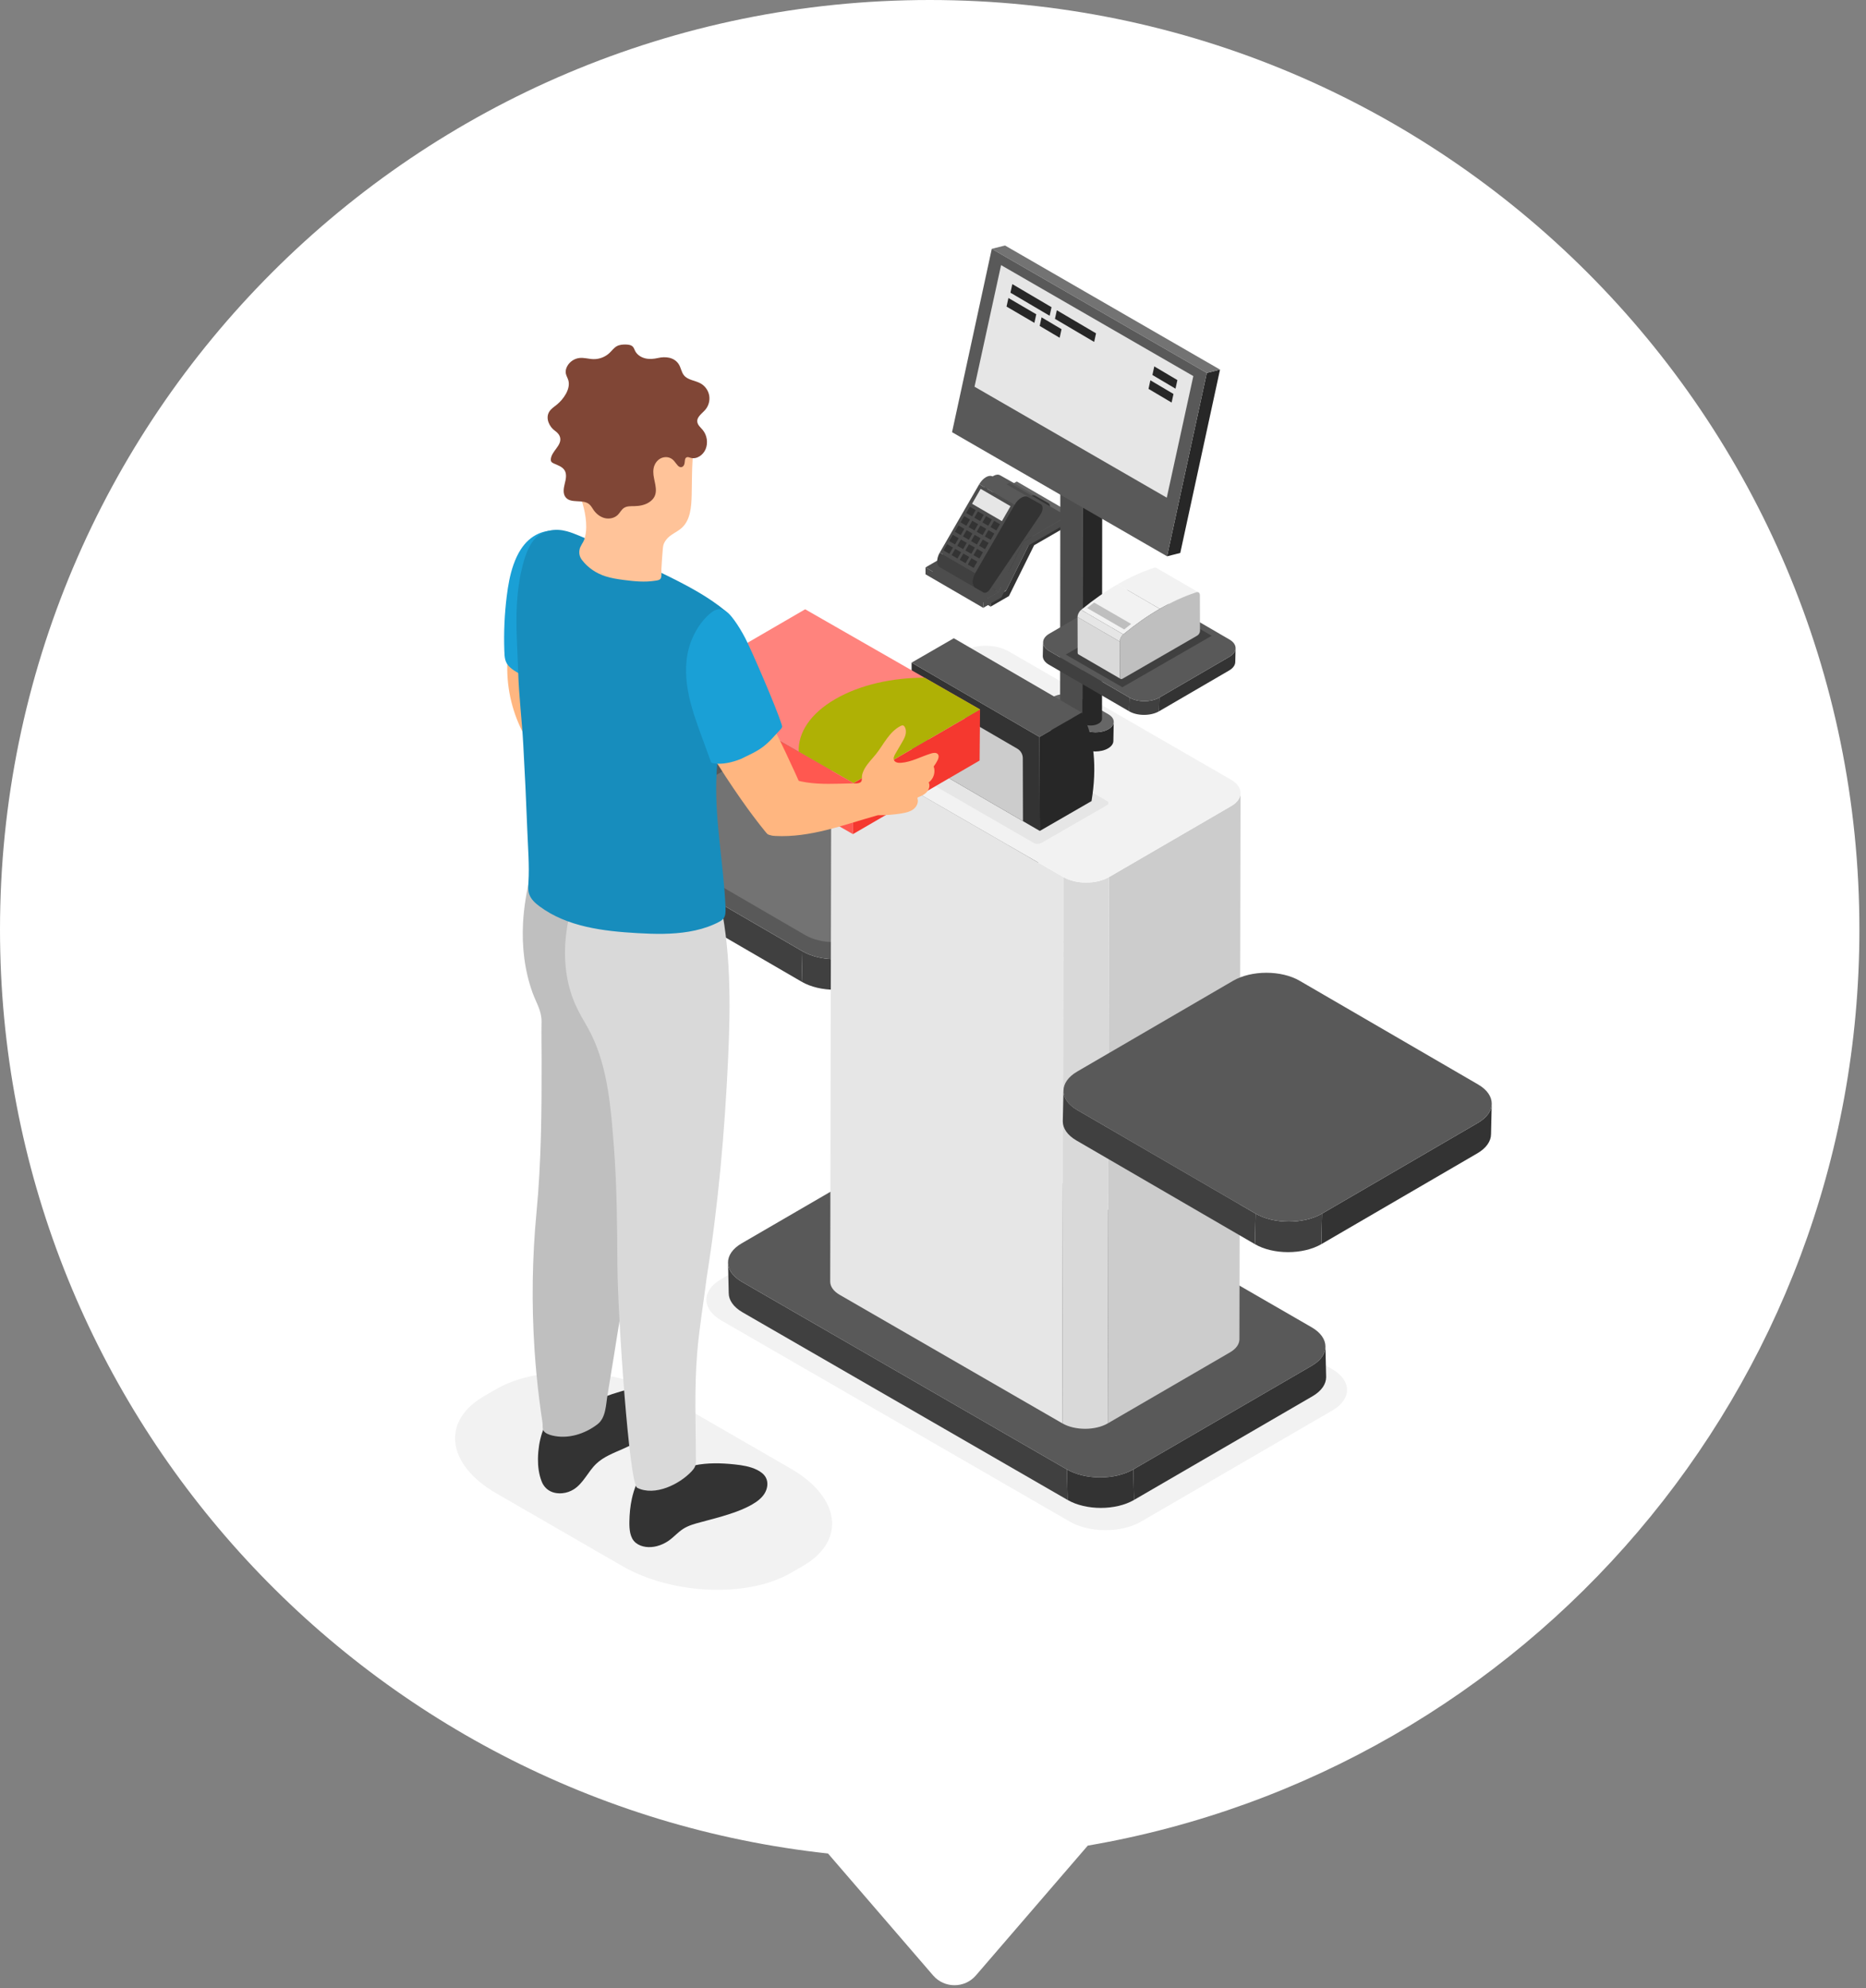 <svg width="198" height="211" viewBox="0 0 198 211" fill="none" xmlns="http://www.w3.org/2000/svg">
<rect x="0" y="0" width="198" height="211" fill="#808080" stroke="none"/>
<path d="M98.65 0C153.133 0 197.3 44.168 197.3 98.65C197.3 147.416 161.916 187.915 115.422 195.878L103.554 209.653C102.357 211.042 100.206 211.042 99.009 209.653L87.86 196.715C38.454 191.34 0 149.487 0 98.65C0 44.167 44.167 0 98.65 0Z" fill="white"/>
<g clip-path="url(#clip0_34667_5963)">
<path d="M141.359 145.311C143.451 146.519 143.462 148.482 141.383 149.689L121.074 161.492C118.992 162.702 115.608 162.7 113.516 161.492L76.535 140.141C74.439 138.931 74.428 136.973 76.51 135.763L96.82 123.961C98.898 122.753 102.282 122.75 104.378 123.96L141.359 145.311Z" fill="#F2F2F2"/>
<path d="M139.195 144.945L120.256 155.951L120.33 159.191L139.269 148.185C140.232 147.626 140.714 146.893 140.716 146.158L140.642 142.918C140.64 143.652 140.158 144.385 139.195 144.945Z" fill="#333333"/>
<path d="M78.721 136.041C77.738 135.473 77.246 134.729 77.249 133.985L77.323 137.226C77.32 137.969 77.812 138.713 78.795 139.281L113.281 159.192L113.207 155.951L78.721 136.041Z" fill="#404040"/>
<path d="M120.256 155.951L120.33 159.191C118.388 160.32 115.233 160.318 113.282 159.192L113.208 155.951C115.159 157.078 118.314 157.08 120.256 155.951Z" fill="#333333"/>
<path d="M139.172 140.863C141.123 141.989 141.133 143.819 139.195 144.945L120.256 155.951C118.314 157.08 115.158 157.078 113.207 155.952L78.721 136.041C76.767 134.912 76.756 133.087 78.698 131.958L97.637 120.952C99.576 119.826 102.731 119.823 104.686 120.952L139.172 140.863Z" fill="#595959"/>
<path d="M66.204 89.95L85.144 100.957L85.07 104.197L66.131 93.191C65.168 92.631 64.686 91.898 64.684 91.164L64.757 87.923C64.76 88.658 65.242 89.391 66.204 89.95Z" fill="#404040"/>
<path d="M108.726 91.327C109.71 90.759 110.201 90.015 110.199 89.272L110.125 92.512C110.127 93.255 109.636 93.999 108.652 94.567L92.118 104.197L92.192 100.956L108.726 91.327Z" fill="#333333"/>
<path d="M85.144 100.957L85.07 104.197C87.012 105.325 90.167 105.323 92.118 104.197L92.192 100.957C90.241 102.083 87.086 102.085 85.144 100.957Z" fill="#404040"/>
<path d="M66.227 85.868C64.276 86.994 64.266 88.824 66.204 89.95L85.143 100.956C87.085 102.085 90.241 102.083 92.192 100.956L108.726 91.327C110.68 90.198 110.691 88.373 108.748 87.244L89.809 76.238C87.871 75.112 84.716 75.11 82.761 76.238L66.227 85.868Z" fill="#595959"/>
<path d="M69.147 86.242C67.464 87.214 67.455 88.793 69.127 89.764L85.464 99.258C87.14 100.232 89.861 100.23 91.544 99.258L105.807 90.952C107.493 89.978 107.502 88.404 105.826 87.43L89.489 77.936C87.817 76.964 85.096 76.962 83.409 77.936L69.147 86.242Z" fill="#737373"/>
<path d="M130.642 85.55L117.669 93.089L117.551 151.061L130.523 143.523C131.183 143.139 131.513 142.637 131.515 142.134L131.633 84.161C131.632 84.664 131.301 85.166 130.642 85.55Z" fill="#CCCCCC"/>
<path d="M89.22 79.451C88.546 79.061 88.209 78.552 88.211 78.043L88.092 136.015C88.091 136.524 88.427 137.034 89.101 137.423L112.723 151.061L112.841 93.088L89.22 79.451Z" fill="#E6E6E6"/>
<path d="M117.67 93.088L117.551 151.061C116.221 151.834 114.059 151.833 112.723 151.061L112.842 93.088C114.178 93.86 116.339 93.862 117.67 93.088Z" fill="#D9D9D9"/>
<path d="M130.626 82.753C131.963 83.525 131.97 84.778 130.642 85.549L117.67 93.088C116.339 93.862 114.178 93.86 112.842 93.088L89.22 79.45C87.881 78.677 87.874 77.427 89.204 76.654L102.177 69.115C103.504 68.343 105.666 68.342 107.005 69.115L130.626 82.753Z" fill="#F2F2F2"/>
<path d="M114.292 117.799L133.231 128.805L133.157 132.045L114.218 121.039C113.256 120.48 112.774 119.747 112.771 119.012L112.845 115.772C112.848 116.506 113.33 117.239 114.292 117.799Z" fill="#404040"/>
<path d="M156.814 119.176C157.797 118.608 158.289 117.863 158.287 117.12L158.213 120.36C158.215 121.104 157.724 121.848 156.74 122.416L140.206 132.045L140.28 128.805L156.814 119.176Z" fill="#333333"/>
<path d="M133.232 128.805L133.158 132.045C135.1 133.174 138.255 133.172 140.206 132.045L140.28 128.805C138.329 129.932 135.174 129.934 133.232 128.805Z" fill="#404040"/>
<path d="M114.315 113.716C112.364 114.843 112.354 116.673 114.292 117.799L133.231 128.805C135.173 129.934 138.329 129.931 140.28 128.805L156.814 119.176C158.768 118.047 158.779 116.222 156.836 115.093L137.897 104.087C135.959 102.96 132.804 102.958 130.849 104.087L114.315 113.716Z" fill="#595959"/>
<path d="M106.745 62.707L100.623 59.149L103.292 53.768L109.415 57.326L106.745 62.707Z" fill="#4D4D4D"/>
<path d="M109.415 57.326L103.292 53.768L107.891 51.101L114.013 54.659L109.415 57.326Z" fill="#666666"/>
<path d="M105.116 63.647L98.993 60.089L100.623 59.148L106.745 62.706L105.116 63.647Z" fill="#666666"/>
<path d="M105.118 64.382L98.995 60.824L98.993 60.089L105.116 63.647L105.118 64.382Z" fill="#4D4D4D"/>
<path d="M114.013 54.659L114.015 55.394L109.731 57.867L107.056 63.263L105.117 64.382L105.115 63.648L106.745 62.707L109.415 57.326L114.013 54.659Z" fill="#333333"/>
<path d="M104.27 62.251L100.512 60.067C100.138 59.854 100.136 59.159 100.507 58.518L104.266 60.702C103.894 61.343 103.896 62.038 104.27 62.251Z" fill="#404040"/>
<path d="M104.266 60.702L100.507 58.518L104.695 51.262L108.454 53.446L104.266 60.702Z" fill="#4D4D4D"/>
<path d="M107.102 55.18L103.934 53.338L104.845 51.752L108.014 53.594L107.102 55.18Z" fill="#E6E6E6"/>
<path d="M103.696 53.652L103.314 54.317L103.935 54.674L104.317 54.01L103.696 53.652Z" fill="#333333"/>
<path d="M104.555 54.15L104.173 54.815L104.794 55.172L105.176 54.508L104.555 54.15Z" fill="#333333"/>
<path d="M105.415 54.648L105.032 55.313L105.653 55.67L106.036 55.006L105.415 54.648Z" fill="#333333"/>
<path d="M106.273 55.147L105.891 55.811L106.512 56.168L106.895 55.504L106.273 55.147Z" fill="#333333"/>
<path d="M103.094 54.646L102.712 55.31L103.333 55.668L103.715 55.003L103.094 54.646Z" fill="#333333"/>
<path d="M103.953 55.144L103.571 55.809L104.192 56.166L104.574 55.501L103.953 55.144Z" fill="#333333"/>
<path d="M104.812 55.642L104.43 56.307L105.051 56.664L105.434 55.999L104.812 55.642Z" fill="#333333"/>
<path d="M105.671 56.14L105.289 56.805L105.91 57.162L106.293 56.497L105.671 56.14Z" fill="#333333"/>
<path d="M102.492 55.64L102.11 56.304L102.731 56.661L103.113 55.997L102.492 55.64Z" fill="#333333"/>
<path d="M103.351 56.138L102.969 56.802L103.59 57.16L103.972 56.495L103.351 56.138Z" fill="#333333"/>
<path d="M104.21 56.636L103.828 57.3L104.449 57.658L104.832 56.993L104.21 56.636Z" fill="#333333"/>
<path d="M105.069 57.134L104.687 57.799L105.308 58.156L105.69 57.491L105.069 57.134Z" fill="#333333"/>
<path d="M101.89 56.633L101.508 57.298L102.129 57.655L102.511 56.991L101.89 56.633Z" fill="#333333"/>
<path d="M102.749 57.131L102.367 57.796L102.988 58.153L103.37 57.489L102.749 57.131Z" fill="#333333"/>
<path d="M103.608 57.629L103.226 58.294L103.847 58.651L104.23 57.987L103.608 57.629Z" fill="#333333"/>
<path d="M104.467 58.127L104.085 58.792L104.706 59.149L105.088 58.485L104.467 58.127Z" fill="#333333"/>
<path d="M101.288 57.627L100.906 58.291L101.527 58.649L101.909 57.984L101.288 57.627Z" fill="#333333"/>
<path d="M102.147 58.125L101.765 58.79L102.386 59.147L102.768 58.482L102.147 58.125Z" fill="#333333"/>
<path d="M103.006 58.623L102.624 59.288L103.245 59.645L103.627 58.98L103.006 58.623Z" fill="#333333"/>
<path d="M103.865 59.121L103.483 59.786L104.104 60.143L104.486 59.479L103.865 59.121Z" fill="#333333"/>
<path d="M107.473 51.204L106.115 50.44C105.918 50.33 105.661 50.366 105.404 50.514C105.147 50.663 104.891 50.924 104.695 51.262L108.454 53.446C108.649 53.108 108.906 52.847 109.163 52.699C109.42 52.55 109.677 52.514 109.874 52.624L111.231 53.389L107.473 51.204Z" fill="#595959"/>
<path d="M109.163 52.698C109.419 52.55 109.676 52.514 109.873 52.624L111.231 53.388C111.503 53.539 111.477 54.063 111.178 54.505L105.831 62.406C105.737 62.544 105.625 62.65 105.514 62.714C105.381 62.791 105.248 62.808 105.148 62.751L104.27 62.251C103.896 62.038 103.894 61.343 104.266 60.702L108.453 53.446C108.649 53.108 108.906 52.847 109.163 52.698Z" fill="#333333"/>
<path d="M105.957 62.836L99.835 59.278L102.504 53.898L108.627 57.455L105.957 62.836Z" fill="#4D4D4D"/>
<path d="M108.626 57.455L102.504 53.897L107.102 51.23L113.224 54.788L108.626 57.455Z" fill="#4D4D4D"/>
<path d="M104.327 63.777L98.205 60.219L99.834 59.278L105.957 62.836L104.327 63.777Z" fill="#4D4D4D"/>
<path d="M104.329 64.511L98.207 60.953L98.205 60.219L104.327 63.777L104.329 64.511Z" fill="#4D4D4D"/>
<path d="M113.225 54.789L113.227 55.523L108.943 57.996L106.268 63.392L104.329 64.511L104.327 63.777L105.957 62.836L108.627 57.455L113.225 54.789Z" fill="#4D4D4D"/>
<path d="M103.482 62.38L99.723 60.196C99.349 59.983 99.347 59.288 99.719 58.647L103.477 60.831C103.106 61.472 103.108 62.167 103.482 62.38Z" fill="#404040"/>
<path d="M103.477 60.831L99.719 58.647L103.907 51.391L107.665 53.575L103.477 60.831Z" fill="#4D4D4D"/>
<path d="M106.314 55.309L103.145 53.467L104.056 51.881L107.225 53.723L106.314 55.309Z" fill="#E6E6E6"/>
<path d="M102.908 53.781L102.525 54.446L103.147 54.803L103.529 54.138L102.908 53.781Z" fill="#333333"/>
<path d="M103.767 54.279L103.385 54.944L104.006 55.301L104.388 54.637L103.767 54.279Z" fill="#333333"/>
<path d="M104.626 54.777L104.244 55.442L104.865 55.799L105.247 55.135L104.626 54.777Z" fill="#333333"/>
<path d="M105.485 55.275L105.103 55.94L105.724 56.297L106.107 55.633L105.485 55.275Z" fill="#333333"/>
<path d="M102.306 54.775L101.923 55.44L102.544 55.797L102.927 55.132L102.306 54.775Z" fill="#333333"/>
<path d="M103.165 55.273L102.783 55.938L103.404 56.295L103.786 55.63L103.165 55.273Z" fill="#333333"/>
<path d="M104.024 55.771L103.642 56.435L104.263 56.793L104.645 56.128L104.024 55.771Z" fill="#333333"/>
<path d="M104.883 56.269L104.501 56.934L105.122 57.291L105.504 56.626L104.883 56.269Z" fill="#333333"/>
<path d="M101.704 55.768L101.321 56.433L101.942 56.79L102.325 56.126L101.704 55.768Z" fill="#333333"/>
<path d="M102.563 56.267L102.181 56.931L102.802 57.288L103.184 56.624L102.563 56.267Z" fill="#333333"/>
<path d="M103.422 56.765L103.04 57.429L103.661 57.786L104.043 57.122L103.422 56.765Z" fill="#333333"/>
<path d="M104.281 57.263L103.899 57.927L104.52 58.285L104.902 57.62L104.281 57.263Z" fill="#333333"/>
<path d="M101.102 56.762L100.719 57.427L101.34 57.784L101.723 57.12L101.102 56.762Z" fill="#333333"/>
<path d="M101.96 57.26L101.578 57.925L102.199 58.282L102.582 57.617L101.96 57.26Z" fill="#333333"/>
<path d="M102.82 57.758L102.438 58.423L103.059 58.78L103.441 58.116L102.82 57.758Z" fill="#333333"/>
<path d="M103.679 58.256L103.297 58.921L103.918 59.278L104.3 58.614L103.679 58.256Z" fill="#333333"/>
<path d="M100.499 57.756L100.117 58.42L100.738 58.778L101.121 58.113L100.499 57.756Z" fill="#333333"/>
<path d="M101.359 58.254L100.977 58.919L101.598 59.276L101.98 58.611L101.359 58.254Z" fill="#333333"/>
<path d="M102.218 58.752L101.835 59.416L102.457 59.774L102.839 59.109L102.218 58.752Z" fill="#333333"/>
<path d="M103.077 59.25L102.695 59.915L103.316 60.272L103.698 59.607L103.077 59.25Z" fill="#333333"/>
<path d="M106.685 51.333L105.327 50.569C105.13 50.459 104.873 50.495 104.616 50.643C104.359 50.792 104.103 51.053 103.907 51.391L107.666 53.575C107.861 53.237 108.118 52.976 108.375 52.827C108.631 52.679 108.888 52.643 109.085 52.753L110.443 53.517L106.685 51.333Z" fill="#595959"/>
<path d="M108.374 52.827C108.631 52.679 108.888 52.643 109.085 52.753L110.443 53.517C110.714 53.668 110.688 54.192 110.389 54.633L105.042 62.535C104.949 62.673 104.837 62.778 104.726 62.843C104.592 62.919 104.46 62.937 104.359 62.88L103.482 62.38C103.107 62.166 103.106 61.472 103.477 60.83L107.665 53.575C107.86 53.237 108.117 52.976 108.374 52.827Z" fill="#333333"/>
<path d="M111.721 75.567C111.34 75.347 111.15 75.058 111.15 74.769L111.112 76.806C111.112 77.095 111.302 77.384 111.683 77.604L114.838 79.426L114.876 77.389L111.721 75.567Z" fill="#4D4D4D"/>
<path d="M118.177 76.602L118.139 78.638C118.138 78.923 117.95 79.208 117.575 79.426C116.823 79.863 115.597 79.864 114.837 79.426L114.875 77.389C115.635 77.827 116.861 77.826 117.613 77.389C117.988 77.171 118.176 76.887 118.177 76.602Z" fill="#272727"/>
<path d="M117.605 75.803C118.364 76.242 118.368 76.951 117.614 77.389C116.862 77.826 115.635 77.828 114.876 77.389L111.721 75.568C110.964 75.13 110.96 74.419 111.712 73.982C112.466 73.543 113.693 73.544 114.45 73.982L117.605 75.803Z" fill="#666666"/>
<path d="M112.872 49.86C112.631 49.721 112.511 49.537 112.511 49.355L112.487 75.135C112.487 75.318 112.607 75.501 112.848 75.641L114.845 76.793L114.869 51.012L112.872 49.86Z" fill="#4D4D4D"/>
<path d="M116.957 50.514L116.933 76.295C116.932 76.475 116.814 76.655 116.577 76.793C116.101 77.07 115.325 77.07 114.844 76.793L114.868 51.012C115.349 51.29 116.125 51.289 116.601 51.012C116.838 50.875 116.956 50.694 116.957 50.514Z" fill="#272727"/>
<path d="M116.596 50.009C117.076 50.286 117.079 50.735 116.601 51.012C116.125 51.289 115.349 51.289 114.869 51.012L112.873 49.86C112.394 49.583 112.391 49.133 112.867 48.856C113.344 48.579 114.12 48.58 114.599 48.856L116.596 50.009Z" fill="#E6E6E6"/>
<path d="M128.055 39.582L129.456 39.227L125.238 58.685L123.837 59.041L128.055 39.582Z" fill="#272727"/>
<path d="M105.238 26.41L106.64 26.054L129.456 39.227L128.055 39.583L105.238 26.41Z" fill="#737373"/>
<path d="M128.055 39.583L123.837 59.041L101.021 45.868L105.238 26.41L128.055 39.583Z" fill="#595959"/>
<path d="M126.623 39.915L123.805 52.819L103.406 41.042L106.223 28.138L126.623 39.915Z" fill="#E6E6E6"/>
<path d="M111.577 32.603L111.378 33.514L107.218 31.064L107.417 30.153L111.577 32.603Z" fill="#272727"/>
<path d="M116.3 35.378L116.101 36.289L111.941 33.839L112.14 32.928L116.3 35.378Z" fill="#272727"/>
<path d="M124.931 40.339L124.732 41.25L122.282 39.798L122.481 38.887L124.931 40.339Z" fill="#272727"/>
<path d="M109.956 33.355L109.757 34.266L106.804 32.538L107.003 31.627L109.956 33.355Z" fill="#272727"/>
<path d="M112.639 34.938L112.44 35.849L110.32 34.591L110.519 33.68L112.639 34.938Z" fill="#272727"/>
<path d="M124.518 41.813L124.319 42.724L121.868 41.272L122.067 40.361L124.518 41.813Z" fill="#272727"/>
<path d="M109.72 89.479L94.637 80.771C94.43 80.652 94.456 80.443 94.695 80.304L101.58 76.343C101.82 76.205 102.182 76.19 102.389 76.31L117.471 85.018C117.678 85.137 117.653 85.346 117.413 85.484L110.528 89.446C110.289 89.584 109.927 89.599 109.72 89.479Z" fill="#E6E6E6"/>
<path d="M110.333 88.189L96.757 80.3L96.729 70.325L110.304 78.214L110.333 88.189Z" fill="#333333"/>
<path d="M108.547 87.152L98.536 81.334L98.519 75.49C98.517 74.82 99.243 74.401 99.822 74.737L107.948 79.46C108.306 79.668 108.527 80.05 108.528 80.465L108.547 87.152Z" fill="#CCCCCC"/>
<path d="M110.304 78.214L96.729 70.325L101.209 67.738L114.784 75.627L110.304 78.214Z" fill="#595959"/>
<path d="M114.784 75.627L114.922 75.903C116.104 78.244 116.418 81.439 115.82 85.021L110.332 88.189L110.304 78.214L114.784 75.627Z" fill="#272727"/>
<path d="M111.333 69.088L119.846 74.035L119.813 75.492L111.3 70.544C110.867 70.293 110.65 69.963 110.649 69.633L110.683 68.177C110.683 68.507 110.9 68.837 111.333 69.088Z" fill="#404040"/>
<path d="M130.446 69.707C130.888 69.451 131.109 69.117 131.108 68.783L131.075 70.239C131.076 70.573 130.855 70.908 130.413 71.163L122.981 75.492L123.014 74.035L130.446 69.707Z" fill="#333333"/>
<path d="M119.846 74.035L119.812 75.492C120.686 75.999 122.104 75.998 122.981 75.492L123.014 74.035C122.137 74.541 120.719 74.543 119.846 74.035Z" fill="#404040"/>
<path d="M111.343 67.253C110.466 67.759 110.462 68.582 111.333 69.088L119.846 74.035C120.719 74.543 122.137 74.541 123.014 74.035L130.446 69.707C131.325 69.2 131.329 68.379 130.456 67.872L121.943 62.925C121.072 62.418 119.654 62.417 118.775 62.925L111.343 67.253Z" fill="#595959"/>
<path d="M119.095 72.936L113.088 69.469L122.569 64.008L128.575 67.476L119.095 72.936Z" fill="#404040"/>
<path d="M122.701 60.27C122.636 60.232 122.552 60.227 122.457 60.259L122.353 60.292C121.111 60.708 119.849 61.286 118.587 62.015L123.064 64.617C124.326 63.888 125.588 63.31 126.83 62.894L126.934 62.861C127.03 62.828 127.114 62.834 127.179 62.872L122.701 60.27Z" fill="#F2F2F2"/>
<path d="M118.826 71.87L118.816 68.089L114.338 65.487L114.349 69.268C114.349 69.358 114.381 69.421 114.433 69.451L118.91 72.053C118.859 72.023 118.827 71.96 118.826 71.87Z" fill="#D9D9D9"/>
<path d="M118.588 62.015C117.316 62.749 116.045 63.636 114.795 64.664L114.719 64.725L119.196 67.327L119.272 67.266C120.522 66.238 121.794 65.351 123.065 64.617L118.588 62.015Z" fill="#F2F2F2"/>
<path d="M123.065 64.617C124.327 63.888 125.589 63.31 126.831 62.895L126.935 62.861C127.159 62.785 127.319 62.919 127.319 63.18L127.33 66.961C127.331 67.142 127.203 67.363 127.045 67.454L119.114 72.033C118.956 72.124 118.828 72.051 118.827 71.87L118.816 68.089C118.816 67.828 118.974 67.511 119.196 67.327L119.272 67.266C120.522 66.238 121.794 65.351 123.065 64.617Z" fill="#BFBFBF"/>
<path d="M118.816 68.089L114.338 65.487C114.338 65.226 114.496 64.909 114.718 64.725L119.195 67.327C118.973 67.511 118.815 67.828 118.816 68.089Z" fill="#E6E6E6"/>
<path d="M119.287 66.804L115.354 64.533L116.095 63.948L120.028 66.219L119.287 66.804Z" fill="#BFBFBF"/>
<path d="M83.906 166.944L85.2 166.197C89.784 163.55 89.209 158.927 83.916 155.871L70.559 148.16C65.266 145.104 57.259 144.772 52.675 147.418L51.381 148.166C46.797 150.812 47.372 155.435 52.665 158.491L66.022 166.203C71.315 169.259 79.322 169.591 83.906 166.944Z" fill="#F2F2F2"/>
<path d="M53.925 69.147C53.894 69.296 53.892 69.463 53.881 69.594C53.646 72.208 54.122 74.882 55.245 77.254C55.399 77.58 55.571 77.908 55.842 78.147C56.114 78.386 56.47 78.517 56.829 78.567C57.231 78.622 57.658 78.578 58.006 78.369C58.153 78.28 58.287 78.16 58.365 78.006C58.434 77.869 58.455 77.714 58.485 77.563C58.556 77.207 58.745 76.878 58.794 76.525C58.85 76.118 58.88 75.709 58.886 75.298C58.896 74.471 58.812 73.644 58.682 72.828C58.55 71.995 58.371 71.162 58.023 70.394C57.675 69.627 57.145 68.923 56.427 68.481C56.127 68.296 55.788 68.157 55.436 68.149C55.036 68.139 54.649 68.31 54.354 68.574C54.241 68.675 54.083 68.81 54.002 68.94C53.965 68.999 53.942 69.071 53.925 69.147Z" fill="#FFB680"/>
<path d="M55.272 58.291C54.946 58.791 54.692 59.349 54.489 59.923C54.106 61.007 53.91 62.146 53.769 63.283C53.534 65.18 53.448 67.095 53.512 69.005C53.538 69.784 53.55 70.343 54.171 70.876C54.645 71.284 55.228 71.562 55.792 71.821C56.287 72.049 56.807 72.22 57.341 72.329C57.486 72.359 58.785 72.431 58.801 72.469C57.476 69.379 57.605 65.865 58.086 62.538C58.112 61.618 58.448 60.723 58.668 59.841C58.913 58.857 59.159 57.874 59.404 56.89C59.45 56.705 59.484 56.477 59.338 56.353C59.246 56.274 59.112 56.271 58.991 56.274C58.36 56.289 57.722 56.377 57.147 56.635C56.335 56.998 55.731 57.587 55.272 58.291Z" fill="#1AA0D6"/>
<path d="M90.504 88.528L103.944 80.717L103.993 75.299L90.552 83.11L90.504 88.528Z" fill="#F5382F"/>
<path d="M90.552 83.11L103.992 75.299L85.435 64.664L71.994 72.475L90.552 83.11Z" fill="#FF837D"/>
<path d="M103.991 75.295L90.55 83.108L84.746 79.775C84.681 77.748 85.986 75.721 88.652 74.184C91.262 72.675 94.678 71.925 98.103 71.925L103.991 75.295Z" fill="#AFB105"/>
<path d="M71.995 72.475L71.946 77.893L90.504 88.528L90.552 83.11L71.995 72.475Z" fill="#FF5850"/>
<path d="M57.082 154.839C57.075 155.644 57.178 156.453 57.466 157.205C57.828 158.149 58.673 158.576 59.692 158.475C60.108 158.433 60.514 158.295 60.868 158.074C61.903 157.429 62.391 156.185 63.275 155.345C64.051 154.607 65.085 154.221 66.063 153.787C67.002 153.371 67.912 152.895 68.822 152.42C69.278 152.182 69.739 151.941 70.126 151.602C70.95 150.882 71.663 149.432 71.12 148.374C70.835 147.818 70.263 147.449 69.658 147.291C69.053 147.134 68.415 147.167 67.796 147.253C66.514 147.431 65.273 147.829 64.059 148.277C63.072 148.64 62.098 149.037 61.138 149.467C60.91 149.564 60.601 149.869 60.353 149.879C60.071 149.889 59.906 149.639 59.713 149.451C59.664 149.404 59.61 149.353 59.543 149.342C59.456 149.328 59.373 149.382 59.303 149.435C57.903 150.493 57.277 152.308 57.121 154.056C57.098 154.315 57.084 154.577 57.082 154.839Z" fill="#333333"/>
<path d="M68.985 103.017C69.129 100.283 69.231 97.541 69.039 94.81C68.889 92.669 68.525 90.454 67.294 88.696C66.056 86.928 62.389 84.934 60.717 87.196C60.361 87.679 59.833 88.912 59.253 89.056C58.981 89.124 57.655 88.649 57.818 88.232C56.594 91.357 55.675 94.633 55.498 97.985C55.368 100.47 55.66 102.999 56.505 105.347C56.904 106.459 57.485 107.279 57.462 108.465C57.435 109.783 57.466 111.104 57.468 112.422C57.475 117.828 57.444 123.243 56.931 128.629C56.468 133.487 56.397 138.383 56.718 143.252C56.832 144.972 56.994 146.69 57.206 148.401C57.313 149.266 57.434 150.13 57.564 150.993C57.602 151.246 57.539 151.593 57.66 151.818C57.824 152.122 58.277 152.273 58.587 152.35C60.245 152.759 62.039 152.201 63.394 151.163C64.304 150.465 64.288 149.083 64.465 148.034C64.691 146.702 64.906 145.368 65.121 144.034C65.366 142.51 65.6 140.984 65.86 139.462C66.239 137.244 66.618 135.025 66.938 132.798C67.489 128.959 67.405 125.099 67.69 121.237C67.997 117.078 68.341 112.922 68.629 108.761C68.762 106.847 68.884 104.933 68.985 103.017Z" fill="#BFBFBF"/>
<path d="M67.049 159.048C66.873 159.849 66.795 160.679 66.784 161.497C66.772 162.265 66.822 163.225 67.461 163.742C68.071 164.234 68.953 164.285 69.688 164.098C70.148 163.98 70.587 163.777 70.974 163.502C71.507 163.124 71.939 162.614 72.489 162.262C73.05 161.902 73.704 161.724 74.348 161.553C75.391 161.277 76.436 161.007 77.46 160.671C78.273 160.404 79.075 160.095 79.815 159.667C80.324 159.373 80.813 159.011 81.124 158.512C81.435 158.014 81.541 157.356 81.272 156.833C81.074 156.449 80.703 156.181 80.314 155.991C79.577 155.631 78.751 155.504 77.936 155.418C76.517 155.268 75.071 155.232 73.674 155.523C72.672 155.731 71.714 156.103 70.775 156.504C70.035 156.82 69.148 157.055 68.688 156.138C68.658 156.079 68.626 156.011 68.564 155.99C68.474 155.96 68.389 156.043 68.332 156.118C67.684 156.982 67.281 157.99 67.049 159.048Z" fill="#333333"/>
<path d="M76.24 94.895C75.952 93.662 75.144 92.407 74.009 93.517C72.891 94.611 71.382 95.015 69.818 95.027C67.377 95.045 64.817 93.704 62.985 92.117C62.869 92.017 62.736 91.907 62.583 91.921C62.396 91.937 62.279 92.125 62.194 92.293C59.887 96.864 59.008 102.482 61.265 107.077C61.721 108.005 62.295 108.873 62.75 109.801C64.525 113.42 64.837 117.769 65.142 121.727C65.464 125.896 65.485 130.08 65.513 134.259C65.549 139.793 66.771 157.479 67.609 157.899C69.48 158.837 72.112 157.521 73.381 156.159C73.546 155.981 73.707 155.789 73.781 155.558C73.841 155.372 73.842 155.173 73.842 154.977C73.834 151.183 73.666 147.381 73.977 143.599C74.199 140.904 74.66 138.231 74.992 135.546C76.214 127.889 76.9 120.129 77.258 112.385C77.529 106.532 77.573 100.601 76.24 94.895Z" fill="#D9D9D9"/>
<path d="M59.271 56.24C58.533 56.203 57.743 56.38 57.142 56.83C56.08 57.623 55.624 59.274 55.345 60.479C55.062 61.7 54.909 62.95 54.843 64.201C54.718 66.583 54.914 68.994 54.986 71.362C55.061 73.87 55.377 76.394 55.517 78.903C55.69 81.985 55.836 85.069 55.953 88.153C56.021 89.974 56.184 91.842 56.071 93.664C56.045 94.074 56.022 94.495 56.15 94.885C56.33 95.434 56.783 95.846 57.247 96.19C60.176 98.366 64.006 98.827 67.649 99.036C69.463 99.14 71.305 99.18 73.103 98.876C74.005 98.722 74.896 98.484 75.734 98.113C76.867 97.611 77.037 97.439 76.981 96.21C76.781 91.764 75.892 87.362 76.004 82.9C76.085 79.684 76.688 76.514 77.225 73.351C77.5 71.731 77.761 70.108 77.927 68.472C78.071 67.059 78.228 65.873 77.022 64.872C75.172 63.335 73.024 62.203 70.87 61.135C67.793 59.608 64.664 58.185 61.491 56.869C61.049 56.686 60.6 56.503 60.139 56.381C59.855 56.306 59.566 56.254 59.271 56.24Z" fill="#178DBD"/>
<path d="M73.482 46.448C73.55 47.208 73.546 47.978 73.494 48.726C73.406 49.991 73.427 51.275 73.394 52.542C73.362 53.792 73.265 55.189 72.338 56.028C71.83 56.487 71.123 56.719 70.707 57.264C70.478 57.565 70.374 57.778 70.339 58.165C70.271 58.913 70.218 59.662 70.18 60.412C70.166 60.682 70.228 61.078 70.135 61.334C70.046 61.58 69.746 61.598 69.515 61.634C68.423 61.808 67.307 61.698 66.21 61.555C65.554 61.469 64.896 61.371 64.265 61.17C63.285 60.859 62.403 60.277 61.77 59.455C61.509 59.116 61.426 58.79 61.486 58.375C61.549 57.941 61.868 57.642 62.004 57.238C62.14 56.831 62.201 56.374 62.204 55.947C62.216 54.575 61.796 53.238 61.325 51.95C60.853 50.661 60.323 49.382 60.096 48.029C59.775 46.115 60.115 44.048 61.266 42.485C62.346 41.017 64.092 40.086 65.906 39.9C67.302 39.756 68.727 40.04 69.99 40.645C72.35 41.774 73.27 44.058 73.482 46.448Z" fill="#FFC399"/>
<path d="M58.888 45.721C59.154 45.905 59.389 46.166 59.443 46.484C59.585 47.303 58.539 47.88 58.45 48.706C58.439 48.8 58.443 48.9 58.49 48.982C58.547 49.082 58.656 49.14 58.761 49.187C59.183 49.377 59.672 49.525 59.911 49.921C60.167 50.345 60.038 50.885 59.918 51.365C59.799 51.845 59.713 52.407 60.027 52.79C60.593 53.478 61.843 52.943 62.525 53.517C62.722 53.683 62.842 53.921 62.989 54.133C63.273 54.542 63.69 54.871 64.174 54.989C64.658 55.106 65.208 54.989 65.561 54.638C65.792 54.407 65.936 54.087 66.208 53.907C66.523 53.699 66.929 53.724 67.306 53.718C67.866 53.708 68.442 53.602 68.905 53.288C69.887 52.623 69.59 51.712 69.395 50.742C69.309 50.31 69.276 49.852 69.425 49.438C69.539 49.12 69.762 48.84 70.056 48.675C70.35 48.51 70.714 48.467 71.033 48.578C71.477 48.732 71.631 49.091 71.921 49.413C72.166 49.687 72.531 49.633 72.63 49.208C72.687 48.965 72.631 48.635 72.859 48.535C72.993 48.477 73.144 48.548 73.284 48.59C73.926 48.78 74.615 48.29 74.872 47.671C75.148 47.004 75.026 46.19 74.566 45.633C74.342 45.362 74.031 45.12 73.99 44.77C73.928 44.243 74.489 43.893 74.835 43.492C75.19 43.081 75.348 42.508 75.253 41.974C75.158 41.44 74.813 40.956 74.339 40.692C73.759 40.37 72.988 40.347 72.572 39.83C72.295 39.486 72.253 39.003 72.008 38.635C71.521 37.903 70.602 37.817 69.831 37.993C69.383 38.094 68.913 38.139 68.466 38.033C68.019 37.926 67.597 37.652 67.391 37.242C67.316 37.093 67.268 36.926 67.155 36.803C66.98 36.611 66.695 36.573 66.436 36.565C66.095 36.554 65.74 36.579 65.442 36.746C65.137 36.917 64.929 37.218 64.674 37.459C64.222 37.887 63.598 38.128 62.975 38.115C62.474 38.105 61.979 37.938 61.481 37.994C60.941 38.055 60.44 38.394 60.184 38.873C60.062 39.1 59.993 39.364 60.036 39.618C60.08 39.882 60.237 40.113 60.309 40.371C60.563 41.286 59.779 42.38 59.106 42.928C58.815 43.166 58.482 43.372 58.283 43.691C57.842 44.397 58.306 45.319 58.888 45.721Z" fill="#804636"/>
<path d="M81.479 88.551C81.786 88.694 82.141 88.516 82.417 88.319C83.883 87.274 84.838 85.541 84.938 83.743C84.946 83.58 84.949 83.414 84.906 83.256C84.828 82.961 82.135 77.099 81.286 75.791C81.013 75.371 80.668 74.984 80.227 74.746C79.804 74.519 79.317 74.442 78.839 74.415C77.928 74.365 76.987 74.496 76.193 74.945C75.4 75.394 74.776 76.196 74.688 77.103C74.602 77.985 75.017 78.707 75.386 79.469C75.509 79.723 75.542 79.991 75.647 80.248C75.806 80.636 76.087 80.995 76.31 81.348C77.273 82.87 78.282 84.363 79.335 85.823C79.917 86.631 81.329 88.482 81.479 88.551Z" fill="#FFB680"/>
<path d="M99.521 80.051C99.365 79.85 99.055 79.89 98.812 79.964C97.731 80.289 96.713 80.884 95.587 80.959C95.314 80.978 94.984 80.931 94.866 80.685C94.76 80.461 94.887 80.202 95.012 79.988C95.24 79.598 95.468 79.208 95.696 78.818C95.846 78.562 95.997 78.302 96.075 78.015C96.153 77.729 96.149 77.407 96 77.151C95.961 77.084 95.908 77.019 95.834 76.995C95.743 76.966 95.644 77.005 95.559 77.049C94.968 77.35 94.503 77.852 94.109 78.385C93.715 78.919 93.378 79.495 92.966 80.015C92.574 80.51 92.113 80.956 91.79 81.499C91.66 81.716 91.556 81.951 91.49 82.196C91.434 82.407 91.481 82.629 91.436 82.826C91.347 83.22 90.761 83.136 90.476 83.141C90.001 83.149 89.527 83.164 89.052 83.176C87.52 83.214 85.958 83.216 84.469 82.803C84.211 82.731 83.943 82.554 83.68 82.526C83.389 82.495 83.046 82.63 82.791 82.755C82.232 83.03 81.775 83.505 81.484 84.052C81.022 84.923 80.93 85.941 80.942 86.927C80.947 87.253 80.963 87.585 81.069 87.893C81.175 88.201 81.385 88.488 81.685 88.617C81.868 88.696 82.071 88.712 82.27 88.723C84.099 88.819 85.93 88.526 87.708 88.086C89.487 87.647 91.225 87.063 92.988 86.564C93.045 86.548 93.103 86.536 93.16 86.521C94.008 86.529 94.858 86.464 95.695 86.323C96.115 86.252 96.546 86.157 96.891 85.907C97.236 85.657 97.475 85.215 97.366 84.803C97.356 84.765 97.343 84.725 97.355 84.687C97.372 84.631 97.434 84.605 97.489 84.584C97.818 84.46 98.146 84.295 98.372 84.024C98.597 83.753 98.699 83.355 98.542 83.039C99.062 82.674 99.291 81.945 99.073 81.348C99.228 81.146 99.364 80.929 99.478 80.701C99.582 80.496 99.661 80.232 99.521 80.051Z" fill="#FFB680"/>
<path d="M73.279 68.205C72.695 69.828 72.693 71.614 72.996 73.312C73.299 75.009 73.894 76.639 74.486 78.258C74.794 79.101 75.102 79.943 75.411 80.785C75.426 80.827 75.442 80.87 75.47 80.905C75.53 80.979 75.632 81.001 75.727 81.015C76.698 81.158 77.687 80.911 78.601 80.554C79.406 80.152 80.2 79.829 80.93 79.284C81.662 78.739 82.222 78.047 82.842 77.386C82.897 77.328 82.954 77.266 82.976 77.189C83.003 77.095 82.974 76.996 82.945 76.902C82.398 75.15 79.772 69.063 79.091 67.754C78.743 67.086 78.36 66.436 77.917 65.826C77.567 65.344 77.046 64.692 76.397 64.657C75.991 64.634 75.621 64.876 75.312 65.141C74.394 65.927 73.687 67.073 73.279 68.205Z" fill="#1AA0D6"/>
</g>
<defs>
<clipPath id="clip0_34667_5963">
<rect width="110" height="142.677" fill="white" transform="translate(48.287 26.054)"/>
</clipPath>
</defs>
</svg>
